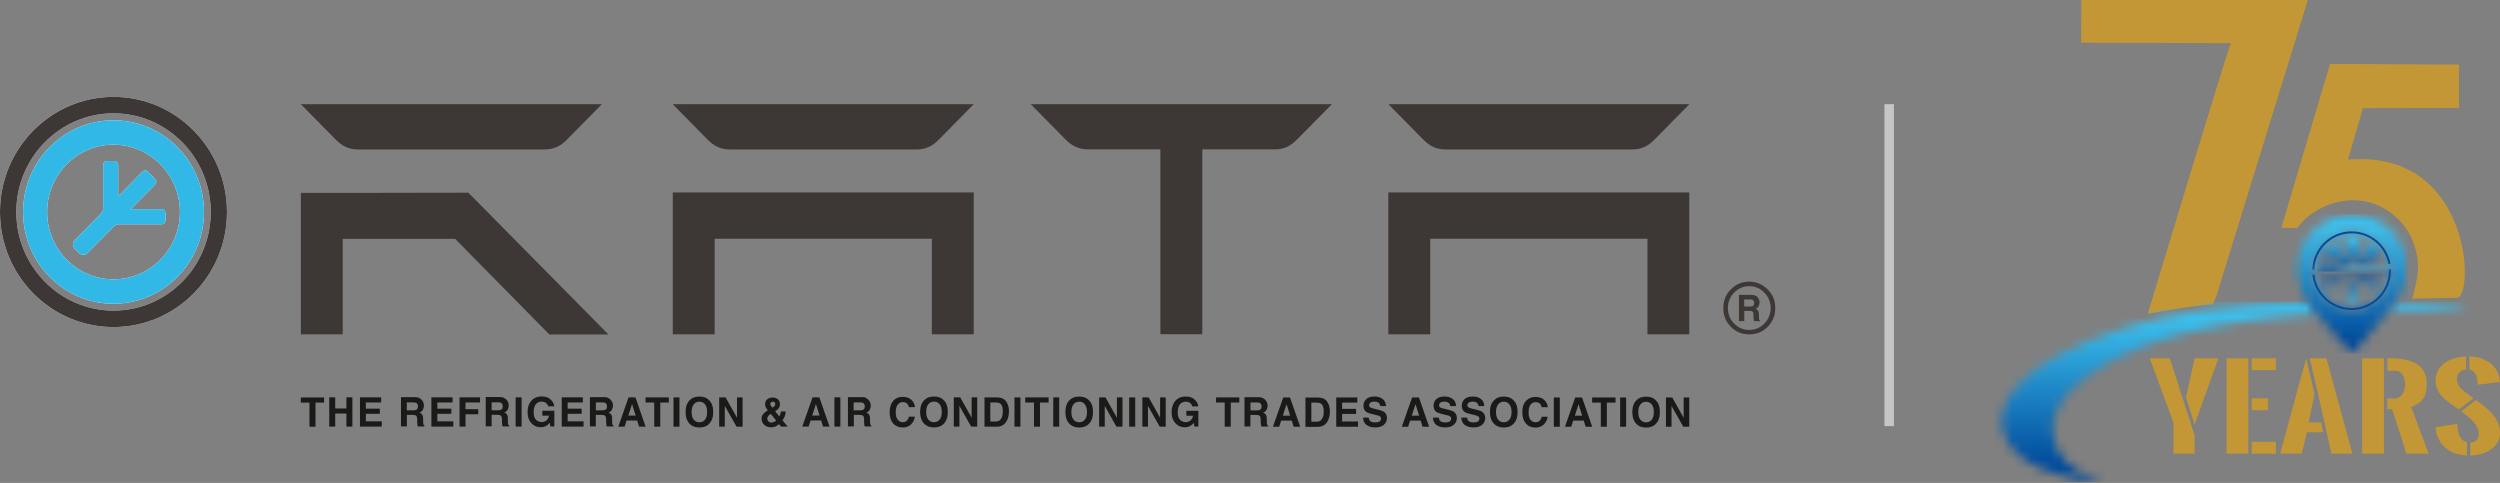 <svg width="264" height="51" viewBox="0 0 264 51" fill="none" xmlns="http://www.w3.org/2000/svg">
<rect x="0" y="0" width="264" height="51" fill="#808080" stroke="none"/>
<path d="M200 11H199V45H200V11Z" fill="#C5C6C6"/>
<path d="M219.765 4.512L235.572 4.558C234.952 6.169 227.167 31.924 226.806 33.127C228.633 32.786 232.123 32.223 233.677 32.135C233.698 32.115 234.033 31.263 234.09 31.129L243.707 0H219.79L219.77 4.512H219.765Z" fill="#C39735"/>
<path d="M240.909 24.067L242.577 24.082C244.141 21.857 248.214 19.942 251.869 22.074C253.092 22.786 254.311 24.051 254.873 25.662C255.684 27.974 255.317 29.363 254.729 31.531C255.57 31.506 256.417 31.495 257.258 31.49L259.514 31.438C261.311 31.046 260.908 15.745 247.945 16.855L249.525 11.424L259.674 11.403V6.819L246.051 6.752L240.909 24.056V24.067Z" fill="#C39735"/>
<mask id="mask0_241_4289" style="mask-type:luminance" maskUnits="userSpaceOnUse" x="211" y="31" width="50" height="20">
<path d="M252.271 32.77C255.116 32.693 257.94 32.662 260.707 32.626C259.576 32.146 256.417 31.934 252.943 31.851C252.726 32.172 252.499 32.481 252.271 32.77ZM221.886 50.906L221.148 50.529C220.869 50.42 220.668 50.343 220.415 50.229C219.068 49.62 217.813 48.737 217.183 47.24C214.612 41.082 224.88 36.781 229.805 35.434C234.456 34.164 239.474 33.493 244.59 33.132C244.265 32.739 243.955 32.326 243.681 31.888C242.871 31.908 242.195 31.929 241.699 31.95C235.783 32.177 229.826 32.874 224.514 34.582C219.429 36.214 214.23 38.537 212.093 42.032C210.297 44.969 212.233 47.581 214.07 48.732C215.846 49.842 219.3 50.859 221.886 50.916V50.906Z" fill="white"/>
</mask>
<g mask="url(#mask0_241_4289)">
<path d="M260.707 31.857H210.292V50.911H260.707V31.857Z" fill="url(#paint0_linear_241_4289)"/>
</g>
<path d="M261.445 42.243L261.713 42.429C262.028 42.656 262.323 42.889 262.601 43.121C262.88 43.358 263.123 43.606 263.329 43.869C263.536 44.133 263.701 44.416 263.82 44.726C263.944 45.031 264 45.366 264 45.733C264 46.099 263.918 46.409 263.753 46.693C263.587 46.982 263.365 47.225 263.081 47.431C262.798 47.638 262.467 47.798 262.085 47.917C261.703 48.03 261.3 48.097 260.867 48.108V46.729C261.032 46.719 261.171 46.693 261.285 46.647C261.399 46.595 261.491 46.533 261.564 46.45C261.636 46.368 261.688 46.275 261.719 46.166C261.75 46.058 261.765 45.945 261.765 45.816C261.765 45.604 261.719 45.403 261.631 45.201C261.543 45.005 261.424 44.814 261.275 44.633C261.13 44.453 260.96 44.282 260.774 44.117C260.583 43.952 260.392 43.797 260.191 43.658L259.901 43.451L261.44 42.259L261.445 42.243ZM259.643 43.25L259.122 42.868C258.879 42.703 258.642 42.532 258.415 42.352C258.182 42.176 257.976 41.98 257.795 41.768C257.615 41.557 257.47 41.324 257.356 41.066C257.248 40.808 257.196 40.514 257.196 40.194C257.196 39.817 257.274 39.476 257.429 39.172C257.584 38.867 257.806 38.609 258.084 38.387C258.368 38.17 258.709 38 259.101 37.871C259.494 37.747 259.932 37.669 260.413 37.649V39.022C260.253 39.032 260.113 39.068 259.989 39.125C259.871 39.182 259.767 39.254 259.69 39.342C259.612 39.43 259.55 39.528 259.509 39.641C259.468 39.755 259.452 39.874 259.452 39.998C259.452 40.168 259.478 40.328 259.535 40.472C259.592 40.622 259.669 40.756 259.767 40.886C259.865 41.015 259.984 41.139 260.118 41.252C260.247 41.366 260.397 41.479 260.552 41.582C260.619 41.629 260.712 41.696 260.826 41.784C260.944 41.866 261.063 41.954 261.192 42.047L259.643 43.25ZM260.505 48.097C259.953 48.077 259.478 47.973 259.076 47.803C258.673 47.627 258.337 47.406 258.069 47.132C257.8 46.858 257.589 46.543 257.449 46.197C257.305 45.852 257.217 45.49 257.186 45.119L259.489 44.757C259.499 44.969 259.519 45.181 259.55 45.392C259.581 45.604 259.633 45.8 259.71 45.981C259.783 46.161 259.886 46.316 260.015 46.44C260.144 46.569 260.309 46.652 260.511 46.693V48.097H260.505ZM260.774 37.644C261.218 37.649 261.631 37.721 262.013 37.85C262.395 37.979 262.725 38.155 263.004 38.377C263.288 38.599 263.51 38.862 263.675 39.161C263.845 39.466 263.933 39.791 263.954 40.142V40.349L261.626 40.633C261.626 40.581 261.626 40.524 261.631 40.467C261.631 40.411 261.631 40.354 261.631 40.292C261.626 40.163 261.6 40.034 261.564 39.894C261.528 39.755 261.481 39.631 261.414 39.512C261.347 39.399 261.264 39.295 261.156 39.208C261.048 39.12 260.918 39.063 260.764 39.027V37.633L260.774 37.644ZM249.443 47.906V37.835H251.74V47.906H249.443ZM252.101 42.078H252.819C253.067 42.078 253.263 42.026 253.412 41.918C253.562 41.81 253.681 41.681 253.763 41.526C253.846 41.371 253.898 41.211 253.929 41.04C253.954 40.87 253.97 40.725 253.97 40.602C253.97 40.472 253.96 40.328 253.934 40.158C253.913 39.992 253.862 39.838 253.784 39.688C253.712 39.538 253.603 39.414 253.464 39.311C253.33 39.208 253.149 39.156 252.922 39.156H252.101V37.835H252.421C253.03 37.835 253.572 37.886 254.053 37.989C254.528 38.093 254.93 38.253 255.255 38.464C255.581 38.681 255.828 38.955 255.999 39.285C256.169 39.616 256.252 40.013 256.252 40.472C256.252 40.705 256.241 40.937 256.216 41.175C256.19 41.412 256.128 41.639 256.025 41.861C255.921 42.083 255.761 42.285 255.539 42.475C255.323 42.666 255.018 42.827 254.626 42.966L256.463 47.906H254.12L252.612 43.209H252.096V42.078H252.101ZM244.415 41.608L243.79 44.602H245.111L245.308 45.645H243.62L243.057 47.901H240.785L243.532 37.829L244.409 41.603L244.415 41.608ZM243.914 37.835H245.669L248.415 47.906H246.201L244.76 41.495L243.909 37.84L243.914 37.835ZM237.781 42.057H239.49V43.327H237.781V42.057ZM237.781 37.835H240.331V39.084H237.781V37.835ZM237.781 46.657H240.331V47.906H237.781V46.657ZM235.122 47.906V37.835H237.42V47.906H235.122ZM230.843 41.959L231.751 37.835H234.265L231.751 44.819L230.843 41.959ZM231.751 47.906H229.516V44.623L227.018 37.835H229.129L231.751 45.991V47.906Z" fill="#C39735"/>
<mask id="mask1_241_4289" style="mask-type:luminance" maskUnits="userSpaceOnUse" x="242" y="22" width="13" height="16">
<path d="M248.374 24.521C250.62 24.521 252.442 26.343 252.442 28.589C252.442 30.834 250.62 32.657 248.374 32.657C246.128 32.657 244.306 30.834 244.306 28.589C244.306 26.343 246.128 24.521 248.374 24.521ZM248.395 37.344C248.555 37.225 248.632 37.086 248.782 36.926C248.89 36.807 249.04 36.627 249.153 36.482L249.902 35.604C250.434 34.995 250.893 34.412 251.404 33.813C252.282 32.781 253.454 31.423 253.965 29.792C254.269 28.826 254.243 27.907 253.996 26.916C253.758 25.972 253.34 25.362 252.875 24.743C251.931 23.478 250.134 22.631 248.395 22.631C244.833 22.626 241.844 25.961 242.783 29.833C243.274 31.857 244.796 33.364 246.02 34.773L248.395 37.344Z" fill="white"/>
</mask>
<g mask="url(#mask1_241_4289)">
<path d="M254.264 22.626H241.844V37.339H254.264V22.626Z" fill="url(#paint1_linear_241_4289)"/>
</g>
<mask id="mask2_241_4289" style="mask-type:luminance" maskUnits="userSpaceOnUse" x="244" y="24" width="8" height="5">
<path d="M248.838 26.963C249.029 27.02 249.21 27.107 249.37 27.221C250.005 26.188 250.185 25.399 250.185 25.399C251.388 26.111 251.574 26.916 251.114 27.231C250.769 27.463 250.144 27.68 249.855 27.773C249.896 27.851 249.932 27.928 249.963 28.011C249.86 28.031 249.757 28.052 249.648 28.078C249.576 27.907 249.473 27.753 249.344 27.618C249.096 27.371 248.75 27.216 248.368 27.216C247.986 27.216 247.64 27.371 247.392 27.618C247.145 27.866 246.99 28.212 246.99 28.594C246.215 28.682 245.462 28.661 244.708 28.563C244.744 27.877 245.08 27.546 245.467 27.618C245.875 27.696 246.468 27.99 246.742 28.124C246.799 27.933 246.887 27.753 247 27.593C245.968 26.958 245.178 26.777 245.178 26.777C245.89 25.574 246.695 25.388 247.005 25.848C247.238 26.194 247.454 26.818 247.547 27.107C247.718 27.014 247.903 26.947 248.105 26.916C247.826 25.739 247.392 25.047 247.392 25.047C248.745 24.702 249.447 25.14 249.344 25.683C249.266 26.09 248.972 26.684 248.833 26.958M251.465 27.84C251.749 27.711 251.904 27.613 251.904 27.613C251.925 27.696 251.946 27.778 251.961 27.856C251.796 27.846 251.631 27.835 251.465 27.84ZM248.363 27.35C248.874 27.35 249.313 27.66 249.504 28.104H249.493C249.282 27.789 248.92 27.577 248.513 27.577C247.929 27.577 247.449 28 247.351 28.553C247.299 28.558 247.248 28.568 247.191 28.573C247.165 28.573 247.139 28.579 247.114 28.584C247.114 27.902 247.671 27.35 248.358 27.35H248.363Z" fill="white"/>
</mask>
<g mask="url(#mask2_241_4289)">
<path d="M251.966 24.702H244.708V28.677H251.966V24.702Z" fill="url(#paint2_linear_241_4289)"/>
</g>
<mask id="mask3_241_4289" style="mask-type:luminance" maskUnits="userSpaceOnUse" x="245" y="28" width="7" height="5">
<path d="M247.491 29.291L247.336 29.379L247.13 30.148L246.815 30.065L246.939 29.611L246.314 29.972L246.051 30.953L245.736 30.871L245.911 30.205L245.287 30.566L245.121 30.282L245.746 29.921L245.08 29.745L245.163 29.43L246.144 29.694L246.747 29.343C246.99 29.337 247.238 29.322 247.486 29.296M249.339 28.971L249.571 29.105L250.34 28.899L250.423 29.213L249.969 29.337L250.593 29.699L251.574 29.436L251.657 29.75L250.991 29.926L251.616 30.287L251.45 30.571L250.826 30.21L251.001 30.876L250.686 30.958L250.423 29.977L249.798 29.616L249.922 30.07L249.607 30.153L249.401 29.384L248.859 29.069C249.019 29.038 249.174 29.002 249.334 28.966L249.339 28.971ZM248.203 32.264H248.534V31.542L249.019 32.027L249.251 31.795L248.534 31.077V30.354L248.864 30.685L249.096 30.452L248.534 29.89V29.136C248.425 29.157 248.317 29.177 248.203 29.193V29.885L247.641 30.447L247.873 30.68L248.203 30.349V31.072L247.486 31.79L247.718 32.022L248.203 31.537V32.259V32.264Z" fill="white"/>
</mask>
<g mask="url(#mask3_241_4289)">
<path d="M251.667 28.888H245.08V32.254H251.667V28.888Z" fill="url(#paint3_linear_241_4289)"/>
</g>
<path d="M248.337 24.433C249.483 24.433 250.526 24.898 251.275 25.651C251.873 26.25 252.292 27.03 252.436 27.902C252.364 27.892 252.292 27.882 252.214 27.871C252.064 27.071 251.677 26.354 251.125 25.796C250.413 25.084 249.427 24.64 248.337 24.64C247.248 24.64 246.262 25.084 245.55 25.796C244.853 26.493 244.419 27.443 244.393 28.501C244.321 28.491 244.254 28.475 244.182 28.465C244.213 27.365 244.672 26.374 245.395 25.646C246.148 24.893 247.186 24.428 248.332 24.428M252.483 28.434C252.483 28.486 252.483 28.532 252.483 28.584C252.483 29.73 252.018 30.773 251.264 31.521C250.511 32.275 249.473 32.739 248.327 32.739C247.181 32.739 246.138 32.275 245.39 31.521C244.724 30.855 244.285 29.967 244.192 28.981C244.264 29.007 244.337 29.028 244.409 29.048C244.517 29.952 244.925 30.762 245.539 31.371C246.252 32.084 247.238 32.528 248.327 32.528C249.416 32.528 250.402 32.084 251.115 31.371C251.827 30.659 252.271 29.673 252.271 28.584C252.271 28.537 252.271 28.486 252.271 28.439C252.343 28.439 252.41 28.434 252.483 28.434Z" fill="#004D9D"/>
<mask id="mask4_241_4289" style="mask-type:luminance" maskUnits="userSpaceOnUse" x="243" y="27" width="11" height="3">
<path d="M253.536 28.341C249.757 27.076 248.348 29.756 243.206 28.419C247.424 30.416 250.242 27.83 253.536 28.341Z" fill="white"/>
</mask>
<g mask="url(#mask4_241_4289)">
<path d="M253.536 27.081H243.206V30.416H253.536V27.081Z" fill="url(#paint4_linear_241_4289)"/>
</g>
<path d="M48.49 15.78H57.578C58.838 15.78 59.552 15.063 59.906 14.705C60.259 14.346 63.555 11.003 63.555 11.003H31.773C31.773 11.003 35.061 14.346 35.415 14.705C35.768 15.055 36.49 15.78 37.742 15.78H48.49Z" fill="#3D3736"/>
<path d="M108.849 11.003C108.849 11.003 112.144 14.346 112.498 14.705C112.851 15.055 113.573 15.772 114.833 15.772H122.538V35.294H126.963V15.772H134.668C135.928 15.772 136.643 15.055 136.996 14.705C137.349 14.346 140.645 11.003 140.645 11.003H108.856H108.849Z" fill="#3D3736"/>
<path d="M87.761 15.78H96.857C98.109 15.78 98.831 15.063 99.177 14.705C99.53 14.346 102.826 11.003 102.826 11.003H71.037C71.037 11.003 74.333 14.346 74.686 14.705C75.04 15.055 75.762 15.78 77.014 15.78H87.761Z" fill="#3D3736"/>
<path d="M71.045 20.323V25.21V35.302H75.47V25.21H98.401V35.302H102.826V25.21V20.37V20.323H71.045Z" fill="#3D3736"/>
<path d="M163.331 15.78H172.419C173.679 15.78 174.393 15.063 174.754 14.705C175.107 14.346 178.395 11.003 178.395 11.003H146.614C146.614 11.003 149.91 14.346 150.263 14.705C150.617 15.055 151.331 15.78 152.591 15.78H163.338H163.331Z" fill="#3D3736"/>
<path d="M146.606 20.323V25.21V35.302H151.031V25.21H173.97V35.302H178.388V25.21V20.37V20.323H146.606Z" fill="#3D3736"/>
<path d="M36.191 25.607V35.302H31.773V20.37H36.191L49.458 20.347L64.246 35.317H58.008L48.067 25.225H36.191V25.607Z" fill="#3D3736"/>
<path d="M185.755 33.696C185.748 33.65 185.74 33.564 185.74 33.439V33.252C185.74 33.057 185.717 32.917 185.655 32.816C185.602 32.722 185.517 32.652 185.387 32.59C185.54 32.543 185.648 32.449 185.709 32.325C185.778 32.2 185.809 32.068 185.809 31.935C185.809 31.826 185.794 31.732 185.755 31.647C185.725 31.561 185.679 31.483 185.625 31.413C185.556 31.327 185.471 31.257 185.371 31.21C185.271 31.171 185.125 31.148 184.941 31.14H183.635V33.914H184.196V32.831H184.757C184.91 32.831 185.026 32.862 185.079 32.917C185.141 32.979 185.171 33.096 185.171 33.268V33.525C185.171 33.611 185.187 33.681 185.202 33.766C185.202 33.805 185.218 33.852 185.233 33.914H185.863V33.844C185.809 33.813 185.771 33.759 185.755 33.688M186.654 30.556C186.124 30.018 185.471 29.745 184.718 29.745C183.965 29.745 183.366 29.995 182.836 30.501C182.26 31.039 181.983 31.717 181.983 32.527C181.983 33.338 182.245 33.969 182.775 34.507C183.297 35.044 183.95 35.309 184.726 35.309C185.502 35.309 186.116 35.044 186.646 34.53C187.2 33.985 187.468 33.314 187.468 32.527C187.468 31.74 187.2 31.101 186.662 30.556H186.654ZM186.316 34.164C185.878 34.616 185.348 34.842 184.726 34.842C184.104 34.842 183.566 34.616 183.128 34.164C182.675 33.72 182.467 33.166 182.467 32.527C182.467 31.888 182.682 31.366 183.113 30.914C183.558 30.454 184.096 30.221 184.726 30.221C185.356 30.221 185.886 30.454 186.324 30.914C186.769 31.374 186.984 31.912 186.984 32.527C186.984 33.143 186.762 33.704 186.324 34.164H186.316ZM185.079 32.325C185.018 32.356 184.933 32.371 184.803 32.371H184.188V31.623H184.818C184.933 31.623 185.026 31.639 185.079 31.67C185.187 31.725 185.241 31.841 185.241 32.013C185.241 32.169 185.187 32.27 185.072 32.325H185.079Z" fill="#3D3736"/>
<path d="M11.984 10.231C5.37 10.231 0 15.679 0 22.389C0 29.098 5.362 34.538 11.984 34.538C18.606 34.538 23.968 29.098 23.968 22.389C23.968 15.679 18.599 10.231 11.984 10.231ZM11.984 32.8C6.33 32.8 1.721 28.132 1.721 22.389C1.721 16.645 6.322 11.969 11.984 11.969C17.646 11.969 22.255 16.637 22.255 22.389C22.255 28.14 17.654 32.8 11.984 32.8Z" fill="white"/>
<path d="M11.985 12.702C6.722 12.702 2.436 17.05 2.436 22.389C2.436 27.727 6.715 32.075 11.985 32.075C17.254 32.075 21.541 27.727 21.541 22.389C21.541 17.05 17.254 12.702 11.985 12.702ZM11.985 29.496C8.12 29.496 4.978 26.308 4.978 22.389C4.978 18.469 8.12 15.274 11.985 15.274C15.849 15.274 18.998 18.469 18.998 22.389C18.998 26.308 15.849 29.496 11.985 29.496Z" fill="white"/>
<path d="M17.031 22.085H13.859H13.828C13.828 22.085 13.835 22.053 13.874 22.022C13.905 21.991 14.281 21.609 14.742 21.142L16.355 19.505C16.563 19.295 16.547 19.076 16.317 18.835C16.263 18.78 16.232 18.757 16.217 18.734L15.687 18.196C15.449 17.954 15.234 17.939 15.026 18.149C14.45 18.734 12.614 20.596 12.545 20.666C12.507 20.705 12.491 20.713 12.483 20.721C12.483 20.721 12.483 20.705 12.483 20.682C12.483 20.635 12.483 19.973 12.483 19.225V17.456C12.483 17.339 12.43 17.222 12.345 17.128C12.268 17.05 12.168 17.004 12.046 17.004H11.323C11.047 17.004 10.893 17.206 10.893 17.409V21.851C10.893 22.217 10.893 22.326 10.509 22.708C10.202 23.028 8.635 24.617 7.89 25.373C7.651 25.607 7.651 26.012 7.89 26.254L8.358 26.729C8.473 26.846 8.627 26.909 8.796 26.916C8.965 26.916 9.119 26.854 9.234 26.729L10.125 25.817C10.847 25.085 11.646 24.282 11.854 24.072C12.238 23.674 12.345 23.674 12.706 23.682H12.737C12.952 23.682 14.319 23.682 15.518 23.682H17.085C17.185 23.682 17.285 23.643 17.354 23.565C17.408 23.511 17.477 23.41 17.477 23.246V22.513C17.477 22.225 17.223 22.077 17.039 22.069" fill="white"/>
<path d="M11.984 10.231C5.37 10.231 0 15.679 0 22.389C0 29.098 5.362 34.538 11.984 34.538C18.606 34.538 23.968 29.098 23.968 22.389C23.968 15.679 18.599 10.231 11.984 10.231ZM11.984 32.8C6.33 32.8 1.721 28.132 1.721 22.389C1.721 16.645 6.322 11.969 11.984 11.969C17.646 11.969 22.255 16.637 22.255 22.389C22.255 28.14 17.654 32.8 11.984 32.8Z" fill="#3D3736"/>
<path d="M11.985 12.702C6.722 12.702 2.436 17.05 2.436 22.389C2.436 27.727 6.715 32.075 11.985 32.075C17.254 32.075 21.541 27.727 21.541 22.389C21.541 17.05 17.254 12.702 11.985 12.702ZM11.985 29.496C8.12 29.496 4.978 26.308 4.978 22.389C4.978 18.469 8.12 15.274 11.985 15.274C15.849 15.274 18.998 18.469 18.998 22.389C18.998 26.308 15.849 29.496 11.985 29.496Z" fill="#32B8E7"/>
<path d="M17.031 22.085H13.859H13.828C13.828 22.085 13.835 22.053 13.874 22.022C13.905 21.991 14.281 21.609 14.742 21.142L16.355 19.505C16.563 19.295 16.547 19.076 16.317 18.835C16.263 18.78 16.232 18.757 16.217 18.734L15.687 18.196C15.449 17.954 15.234 17.939 15.026 18.149C14.45 18.734 12.614 20.596 12.545 20.666C12.507 20.705 12.491 20.713 12.483 20.721C12.483 20.721 12.483 20.705 12.483 20.682C12.483 20.635 12.483 19.973 12.483 19.225V17.456C12.483 17.339 12.43 17.222 12.345 17.128C12.268 17.05 12.168 17.004 12.046 17.004H11.323C11.047 17.004 10.893 17.206 10.893 17.409V21.851C10.893 22.217 10.893 22.326 10.509 22.708C10.202 23.028 8.635 24.617 7.89 25.373C7.651 25.607 7.651 26.012 7.89 26.254L8.358 26.729C8.473 26.846 8.627 26.909 8.796 26.916C8.965 26.916 9.119 26.854 9.234 26.729L10.125 25.817C10.847 25.085 11.646 24.282 11.854 24.072C12.238 23.674 12.345 23.674 12.706 23.682H12.737C12.952 23.682 14.319 23.682 15.518 23.682H17.085C17.185 23.682 17.285 23.643 17.354 23.565C17.408 23.511 17.477 23.41 17.477 23.246V22.513C17.477 22.225 17.223 22.077 17.039 22.069" fill="#32B8E7"/>
<path d="M34.769 45.051V41.957H35.399V43.134H36.582V41.957H37.212V45.051H36.582V43.671H35.399V45.051H34.769ZM40.247 42.502H38.633V43.157H40.108V43.695H38.633V44.49H40.316V45.051H38.011V41.957H40.247V42.502ZM44.272 42.043C44.387 42.089 44.48 42.16 44.556 42.253C44.618 42.331 44.672 42.425 44.71 42.51C44.748 42.604 44.764 42.713 44.764 42.837C44.764 42.986 44.725 43.126 44.656 43.266C44.587 43.406 44.464 43.508 44.295 43.562C44.434 43.617 44.533 43.703 44.595 43.804C44.656 43.905 44.687 44.069 44.687 44.287V44.49C44.687 44.63 44.687 44.716 44.702 44.778C44.718 44.856 44.756 44.91 44.818 44.949V45.035H44.119C44.103 44.965 44.088 44.91 44.08 44.864C44.065 44.778 44.057 44.692 44.057 44.599V44.31C44.057 44.108 44.019 43.983 43.95 43.913C43.888 43.843 43.765 43.812 43.589 43.812H42.966V45.027H42.344V41.934H43.796C44.011 41.934 44.165 41.965 44.272 42.019V42.043ZM42.959 42.502V43.328H43.642C43.781 43.328 43.88 43.313 43.95 43.282C44.072 43.219 44.134 43.102 44.134 42.923C44.134 42.744 44.08 42.611 43.957 42.549C43.888 42.51 43.796 42.495 43.665 42.495H42.966L42.959 42.502ZM47.791 42.502H46.185V43.157H47.66V43.695H46.185V44.49H47.867V45.051H45.555V41.957H47.791V42.502ZM48.528 41.957H50.694V42.502H49.158V43.212H50.502V43.749H49.158V45.051H48.528V41.965V41.957ZM53.23 42.035C53.345 42.081 53.437 42.152 53.514 42.245C53.575 42.323 53.629 42.417 53.667 42.502C53.706 42.596 53.721 42.705 53.721 42.83C53.721 42.978 53.691 43.118 53.614 43.258C53.545 43.399 53.422 43.5 53.253 43.554C53.391 43.609 53.491 43.695 53.552 43.796C53.614 43.897 53.637 44.061 53.637 44.279V44.482C53.637 44.622 53.637 44.708 53.652 44.77C53.667 44.848 53.706 44.903 53.767 44.942V45.027H53.068C53.045 44.957 53.03 44.903 53.03 44.856C53.014 44.77 53.007 44.684 53.007 44.591V44.303C53.007 44.1 52.961 43.975 52.899 43.905C52.838 43.835 52.715 43.804 52.538 43.804H51.916V45.02H51.294V41.926H52.753C52.961 41.926 53.122 41.957 53.23 42.011V42.035ZM51.916 42.495V43.321H52.6C52.73 43.321 52.838 43.305 52.907 43.274C53.03 43.212 53.084 43.095 53.084 42.915C53.084 42.736 53.03 42.604 52.915 42.541C52.846 42.502 52.753 42.487 52.623 42.487H51.916V42.495ZM55.081 45.051H54.451V41.957H55.081V45.051ZM57.893 42.923C57.839 42.713 57.724 42.565 57.539 42.479C57.439 42.432 57.316 42.409 57.194 42.409C56.948 42.409 56.748 42.502 56.587 42.682C56.433 42.876 56.356 43.149 56.356 43.531C56.356 43.913 56.441 44.178 56.61 44.334C56.779 44.49 56.971 44.568 57.194 44.568C57.416 44.568 57.578 44.505 57.716 44.38C57.854 44.256 57.939 44.092 57.969 43.897H57.27V43.375H58.538V45.035H58.115L58.054 44.645C57.931 44.794 57.824 44.895 57.724 44.949C57.555 45.051 57.347 45.113 57.101 45.113C56.702 45.113 56.372 44.973 56.11 44.684C55.842 44.396 55.711 44.014 55.711 43.516C55.711 43.017 55.842 42.611 56.118 42.315C56.387 42.011 56.748 41.863 57.194 41.863C57.578 41.863 57.893 41.957 58.123 42.167C58.354 42.37 58.492 42.611 58.53 42.908H57.908L57.893 42.923ZM61.549 42.502H59.944V43.157H61.426V43.695H59.944V44.49H61.626V45.051H59.322V41.957H61.549V42.502ZM64.238 42.043C64.353 42.089 64.446 42.16 64.522 42.253C64.584 42.331 64.638 42.425 64.676 42.51C64.715 42.604 64.73 42.713 64.73 42.837C64.73 42.986 64.691 43.126 64.622 43.266C64.553 43.406 64.43 43.508 64.261 43.562C64.4 43.617 64.499 43.703 64.561 43.804C64.622 43.905 64.645 44.069 64.645 44.287V44.49C64.645 44.63 64.645 44.716 64.661 44.778C64.676 44.856 64.722 44.91 64.784 44.949V45.035H64.077C64.061 44.965 64.046 44.91 64.031 44.864C64.015 44.778 64.008 44.692 64.008 44.599V44.31C64.008 44.108 63.969 43.983 63.9 43.913C63.839 43.843 63.716 43.812 63.539 43.812H62.917V45.027H62.295V41.934H63.754C63.962 41.934 64.123 41.965 64.231 42.019L64.238 42.043ZM62.925 42.502V43.328H63.608C63.746 43.328 63.846 43.313 63.916 43.282C64.038 43.219 64.1 43.102 64.1 42.923C64.1 42.744 64.038 42.611 63.923 42.549C63.862 42.51 63.762 42.495 63.631 42.495H62.932L62.925 42.502ZM66.382 41.965H67.104L68.179 45.059H67.488L67.288 44.412H66.166L65.959 45.059H65.291L66.374 41.965H66.382ZM66.343 43.889H67.127L66.743 42.674L66.351 43.889H66.343ZM70.63 41.965V42.51H69.723V45.059H69.086V42.51H68.171V41.965H70.637H70.63ZM71.751 45.059H71.121V41.965H71.751V45.059ZM74.855 44.786C74.624 45.02 74.294 45.144 73.856 45.144C73.418 45.144 73.088 45.012 72.858 44.786C72.55 44.49 72.397 44.061 72.397 43.508C72.397 42.954 72.55 42.518 72.858 42.237C73.088 41.996 73.418 41.879 73.856 41.879C74.294 41.879 74.624 41.996 74.855 42.237C75.162 42.518 75.316 42.939 75.316 43.508C75.316 44.077 75.162 44.482 74.855 44.786ZM74.455 44.31C74.609 44.123 74.671 43.858 74.671 43.508C74.671 43.157 74.601 42.892 74.455 42.705C74.309 42.51 74.11 42.417 73.856 42.417C73.603 42.417 73.403 42.51 73.257 42.705C73.111 42.892 73.034 43.157 73.034 43.508C73.034 43.858 73.103 44.123 73.257 44.31C73.411 44.497 73.61 44.591 73.856 44.591C74.102 44.591 74.309 44.497 74.455 44.31ZM75.954 41.965H76.622L77.828 44.115V41.965H78.419V45.059H77.782L76.537 42.861V45.059H75.946V41.965H75.954ZM80.57 43.757C80.663 43.625 80.809 43.492 81.016 43.367L81.078 43.328C80.993 43.227 80.916 43.118 80.87 43.017C80.824 42.915 80.793 42.806 80.793 42.689C80.793 42.471 80.87 42.292 81.016 42.167C81.17 42.035 81.362 41.98 81.6 41.98C81.815 41.98 81.999 42.035 82.145 42.167C82.291 42.292 82.36 42.463 82.36 42.666C82.36 42.853 82.314 42.993 82.23 43.11C82.145 43.227 82.022 43.336 81.853 43.43L82.291 43.96C82.345 43.889 82.383 43.804 82.406 43.726C82.437 43.64 82.453 43.554 82.453 43.453H82.975C82.96 43.64 82.921 43.835 82.844 44.022C82.798 44.131 82.721 44.256 82.629 44.38L83.182 45.051H82.476L82.26 44.786C82.153 44.879 82.061 44.949 81.969 44.996C81.815 45.082 81.631 45.121 81.415 45.121C81.108 45.121 80.862 45.027 80.686 44.848C80.509 44.661 80.424 44.458 80.424 44.232C80.424 44.045 80.471 43.889 80.563 43.757H80.57ZM81.147 44.497C81.231 44.583 81.339 44.622 81.469 44.622C81.569 44.622 81.661 44.599 81.746 44.552C81.838 44.505 81.907 44.458 81.961 44.404L81.392 43.703C81.246 43.804 81.147 43.889 81.1 43.96C81.054 44.038 81.024 44.123 81.024 44.217C81.024 44.31 81.062 44.404 81.147 44.497ZM81.408 42.845C81.408 42.845 81.485 42.954 81.577 43.056C81.661 42.993 81.723 42.947 81.761 42.908C81.83 42.83 81.869 42.752 81.869 42.666C81.869 42.604 81.846 42.549 81.807 42.495C81.761 42.448 81.7 42.417 81.608 42.417C81.554 42.417 81.5 42.432 81.454 42.463C81.385 42.51 81.346 42.572 81.346 42.666C81.346 42.728 81.362 42.783 81.408 42.845ZM85.81 41.957H86.524L87.6 45.051H86.916L86.716 44.404H85.595L85.387 45.051H84.719L85.81 41.957ZM85.771 43.882H86.547L86.163 42.666L85.771 43.882ZM88.744 45.051H88.114V41.957H88.744V45.051ZM91.456 42.043C91.564 42.089 91.663 42.16 91.74 42.253C91.802 42.331 91.856 42.425 91.894 42.51C91.932 42.604 91.955 42.713 91.955 42.837C91.955 42.986 91.917 43.126 91.848 43.266C91.779 43.406 91.656 43.508 91.487 43.562C91.625 43.617 91.725 43.703 91.786 43.804C91.848 43.905 91.879 44.069 91.879 44.287V44.49C91.879 44.63 91.879 44.716 91.894 44.778C91.909 44.856 91.955 44.91 92.017 44.949V45.035H91.318C91.295 44.965 91.279 44.91 91.272 44.864C91.256 44.778 91.249 44.692 91.249 44.599V44.31C91.249 44.108 91.21 43.983 91.149 43.913C91.087 43.843 90.964 43.812 90.788 43.812H90.165V45.027H89.543V41.934H91.003C91.21 41.934 91.372 41.965 91.479 42.019L91.456 42.043ZM90.142 42.502V43.328H90.826C90.964 43.328 91.057 43.313 91.133 43.282C91.256 43.219 91.318 43.102 91.318 42.923C91.318 42.744 91.256 42.611 91.141 42.549C91.08 42.51 90.98 42.495 90.849 42.495H90.142V42.502ZM94.36 42.284C94.606 42.027 94.913 41.91 95.297 41.91C95.804 41.91 96.173 42.081 96.411 42.417C96.542 42.611 96.611 42.798 96.618 42.993H95.981C95.942 42.845 95.889 42.736 95.827 42.658C95.712 42.518 95.543 42.463 95.328 42.463C95.113 42.463 94.928 42.557 94.79 42.744C94.659 42.923 94.59 43.196 94.59 43.547C94.59 43.897 94.659 44.154 94.805 44.318C94.936 44.497 95.113 44.583 95.328 44.583C95.543 44.583 95.712 44.505 95.827 44.357C95.889 44.279 95.942 44.162 95.981 43.999H96.611C96.557 44.334 96.419 44.606 96.196 44.825C95.973 45.035 95.689 45.144 95.336 45.144C94.905 45.144 94.567 44.996 94.314 44.716C94.068 44.427 93.945 44.038 93.945 43.539C93.945 42.993 94.091 42.58 94.368 42.292L94.36 42.284ZM99.63 44.778C99.399 45.012 99.069 45.136 98.631 45.136C98.193 45.136 97.863 45.004 97.632 44.778C97.325 44.482 97.164 44.053 97.164 43.5C97.164 42.947 97.318 42.51 97.632 42.23C97.863 41.988 98.193 41.871 98.631 41.871C99.069 41.871 99.399 41.988 99.63 42.23C99.937 42.51 100.091 42.931 100.091 43.5C100.091 44.069 99.937 44.474 99.63 44.778ZM99.23 44.303C99.376 44.115 99.453 43.851 99.453 43.5C99.453 43.149 99.376 42.884 99.23 42.697C99.085 42.502 98.885 42.409 98.631 42.409C98.378 42.409 98.178 42.502 98.024 42.697C97.878 42.884 97.802 43.149 97.802 43.5C97.802 43.851 97.878 44.115 98.024 44.303C98.178 44.49 98.378 44.583 98.631 44.583C98.885 44.583 99.085 44.49 99.23 44.303ZM100.736 41.957H101.397L102.603 44.108V41.957H103.194V45.051H102.557L101.312 42.853V45.051H100.721V41.957H100.736ZM105.745 42.027C105.96 42.097 106.129 42.23 106.267 42.417C106.367 42.572 106.444 42.736 106.49 42.923C106.528 43.102 106.544 43.266 106.544 43.43C106.544 43.835 106.459 44.186 106.298 44.474C106.075 44.856 105.737 45.059 105.276 45.059H103.963V41.965H105.276C105.461 41.965 105.622 41.996 105.745 42.035V42.027ZM104.577 42.502V44.513H105.169C105.468 44.513 105.676 44.357 105.799 44.061C105.86 43.897 105.899 43.703 105.899 43.477C105.899 43.157 105.852 42.923 105.753 42.752C105.653 42.588 105.461 42.502 105.169 42.502H104.577ZM107.758 45.059H107.128V41.965H107.758V45.059ZM110.731 41.965V42.51H109.824V45.059H109.187V42.51H108.265V41.965H110.731ZM111.852 45.059H111.222V41.965H111.852V45.059ZM114.964 44.786C114.733 45.02 114.403 45.144 113.965 45.144C113.527 45.144 113.197 45.012 112.966 44.786C112.659 44.49 112.505 44.061 112.505 43.508C112.505 42.954 112.659 42.518 112.966 42.237C113.197 41.996 113.527 41.879 113.965 41.879C114.403 41.879 114.733 41.996 114.964 42.237C115.271 42.518 115.424 42.939 115.424 43.508C115.424 44.077 115.271 44.482 114.964 44.786ZM114.564 44.31C114.718 44.123 114.787 43.858 114.787 43.508C114.787 43.157 114.71 42.892 114.564 42.705C114.418 42.51 114.218 42.417 113.965 42.417C113.711 42.417 113.512 42.51 113.358 42.705C113.212 42.892 113.135 43.157 113.135 43.508C113.135 43.858 113.212 44.123 113.358 44.31C113.512 44.497 113.711 44.591 113.965 44.591C114.218 44.591 114.418 44.497 114.564 44.31ZM116.07 41.965H116.738L117.944 44.115V41.965H118.536V45.059H117.898L116.661 42.861V45.059H116.07V41.965ZM119.88 45.059H119.242V41.965H119.88V45.059ZM120.633 41.965H121.301L122.507 44.115V41.965H123.099V45.059H122.469L121.224 42.861V45.059H120.633V41.965ZM125.911 42.931C125.865 42.721 125.742 42.572 125.557 42.487C125.457 42.44 125.342 42.417 125.212 42.417C124.966 42.417 124.766 42.51 124.605 42.689C124.451 42.884 124.366 43.157 124.366 43.539C124.366 43.921 124.451 44.186 124.62 44.342C124.797 44.497 124.989 44.575 125.204 44.575C125.419 44.575 125.596 44.513 125.726 44.388C125.864 44.264 125.949 44.1 125.98 43.905H125.281V43.383H126.548V45.043H126.126L126.057 44.653C125.934 44.801 125.826 44.903 125.726 44.957C125.557 45.059 125.35 45.121 125.112 45.121C124.712 45.121 124.382 44.981 124.121 44.692C123.852 44.404 123.721 44.022 123.721 43.523C123.721 43.025 123.859 42.619 124.128 42.323C124.397 42.019 124.758 41.871 125.204 41.871C125.588 41.871 125.903 41.965 126.133 42.175C126.372 42.378 126.502 42.619 126.541 42.915H125.911V42.931ZM130.873 41.965V42.51H129.967V45.059H129.329V42.51H128.415V41.965H130.881H130.873ZM133.362 42.05C133.478 42.097 133.57 42.167 133.647 42.261C133.716 42.339 133.762 42.432 133.8 42.518C133.839 42.611 133.862 42.721 133.862 42.845C133.862 42.993 133.823 43.134 133.746 43.274C133.677 43.414 133.554 43.516 133.385 43.57C133.524 43.625 133.631 43.71 133.685 43.812C133.746 43.913 133.777 44.077 133.777 44.295V44.497C133.777 44.638 133.777 44.723 133.792 44.786C133.808 44.864 133.846 44.918 133.908 44.957V45.043H133.201C133.186 44.973 133.17 44.918 133.163 44.871C133.147 44.786 133.132 44.7 133.132 44.606V44.318C133.124 44.115 133.093 43.991 133.024 43.921C132.963 43.851 132.84 43.819 132.663 43.819H132.041V45.035H131.419V41.941H132.878C133.086 41.941 133.239 41.972 133.355 42.027L133.362 42.05ZM132.049 42.51V43.336H132.732C132.871 43.336 132.971 43.321 133.04 43.289C133.163 43.227 133.224 43.11 133.224 42.931C133.224 42.752 133.163 42.619 133.047 42.557C132.986 42.518 132.886 42.502 132.755 42.502H132.049V42.51ZM135.506 41.972H136.22L137.303 45.066H136.612L136.412 44.419H135.291L135.083 45.066H134.422L135.513 41.972H135.506ZM135.467 43.897H136.243L135.859 42.682L135.467 43.897ZM139.646 42.043C139.861 42.113 140.03 42.245 140.161 42.432C140.269 42.588 140.338 42.752 140.376 42.939C140.415 43.118 140.438 43.282 140.438 43.445C140.438 43.851 140.353 44.201 140.192 44.49C139.969 44.871 139.631 45.074 139.17 45.074H137.856V41.98H139.17C139.362 41.98 139.516 42.011 139.646 42.05V42.043ZM138.479 42.518V44.529H139.062C139.362 44.529 139.569 44.373 139.685 44.077C139.754 43.913 139.785 43.718 139.785 43.492C139.785 43.173 139.739 42.939 139.639 42.767C139.539 42.604 139.347 42.518 139.062 42.518H138.479ZM143.334 42.518H141.728V43.173H143.203V43.71H141.728V44.505H143.411V45.066H141.106V41.972H143.334V42.518ZM144.532 44.1C144.555 44.248 144.594 44.357 144.647 44.419C144.755 44.544 144.932 44.606 145.193 44.606C145.346 44.606 145.469 44.591 145.569 44.56C145.754 44.497 145.838 44.373 145.838 44.201C145.838 44.1 145.792 44.022 145.708 43.96C145.615 43.905 145.477 43.858 145.285 43.819L144.955 43.742C144.632 43.671 144.409 43.586 144.286 43.508C144.087 43.367 143.979 43.141 143.979 42.837C143.979 42.565 144.079 42.331 144.279 42.144C144.478 41.957 144.778 41.871 145.162 41.871C145.485 41.871 145.769 41.957 145.999 42.128C146.222 42.3 146.345 42.557 146.361 42.884H145.754C145.738 42.697 145.661 42.565 145.508 42.487C145.408 42.432 145.285 42.409 145.131 42.409C144.962 42.409 144.832 42.44 144.732 42.51C144.632 42.58 144.578 42.674 144.578 42.798C144.578 42.908 144.632 42.993 144.732 43.04C144.793 43.079 144.932 43.118 145.131 43.165L145.669 43.297C145.9 43.352 146.076 43.43 146.192 43.523C146.376 43.671 146.46 43.882 146.46 44.154C146.46 44.427 146.353 44.669 146.138 44.856C145.923 45.043 145.623 45.136 145.231 45.136C144.839 45.136 144.517 45.043 144.286 44.864C144.056 44.677 143.941 44.419 143.941 44.1H144.548H144.532ZM149.118 41.972H149.841L150.916 45.066H150.225L150.025 44.419H148.903L148.696 45.066H148.028L149.118 41.972ZM149.08 43.897H149.864L149.479 42.682L149.08 43.897ZM151.938 44.1C151.953 44.248 151.999 44.357 152.053 44.419C152.161 44.544 152.337 44.606 152.598 44.606C152.752 44.606 152.875 44.591 152.975 44.56C153.159 44.497 153.244 44.373 153.244 44.201C153.244 44.1 153.198 44.022 153.113 43.96C153.021 43.905 152.883 43.858 152.691 43.819L152.36 43.742C152.038 43.671 151.815 43.586 151.692 43.508C151.485 43.367 151.385 43.141 151.385 42.837C151.385 42.565 151.485 42.331 151.684 42.144C151.884 41.957 152.184 41.871 152.568 41.871C152.898 41.871 153.175 41.957 153.397 42.128C153.628 42.3 153.751 42.557 153.758 42.884H153.144C153.136 42.697 153.052 42.565 152.898 42.487C152.798 42.432 152.668 42.409 152.522 42.409C152.353 42.409 152.222 42.44 152.114 42.51C152.015 42.58 151.969 42.674 151.969 42.798C151.969 42.908 152.015 42.993 152.114 43.04C152.176 43.079 152.314 43.118 152.522 43.165L153.052 43.297C153.282 43.352 153.459 43.43 153.574 43.523C153.758 43.671 153.843 43.882 153.843 44.154C153.843 44.427 153.735 44.669 153.52 44.856C153.305 45.043 152.998 45.136 152.614 45.136C152.23 45.136 151.899 45.043 151.669 44.864C151.438 44.677 151.323 44.419 151.323 44.1H151.93H151.938ZM154.926 44.1C154.942 44.248 154.98 44.357 155.041 44.419C155.149 44.544 155.326 44.606 155.587 44.606C155.74 44.606 155.863 44.591 155.956 44.56C156.14 44.497 156.224 44.373 156.224 44.201C156.224 44.1 156.178 44.022 156.094 43.96C156.002 43.905 155.863 43.858 155.671 43.819L155.341 43.742C155.011 43.671 154.796 43.586 154.673 43.508C154.465 43.367 154.365 43.141 154.365 42.837C154.365 42.565 154.465 42.331 154.665 42.144C154.865 41.957 155.157 41.871 155.548 41.871C155.879 41.871 156.155 41.957 156.378 42.128C156.609 42.3 156.731 42.557 156.739 42.884H156.132C156.117 42.697 156.032 42.565 155.886 42.487C155.787 42.432 155.664 42.409 155.51 42.409C155.349 42.409 155.21 42.44 155.103 42.51C155.011 42.58 154.957 42.674 154.957 42.798C154.957 42.908 155.011 42.993 155.103 43.04C155.172 43.079 155.303 43.118 155.51 43.165L156.04 43.297C156.271 43.352 156.447 43.43 156.562 43.523C156.739 43.671 156.839 43.882 156.839 44.154C156.839 44.427 156.731 44.669 156.516 44.856C156.301 45.043 156.002 45.136 155.61 45.136C155.218 45.136 154.888 45.043 154.665 44.864C154.434 44.677 154.319 44.419 154.319 44.1H154.934H154.926ZM159.797 44.786C159.566 45.02 159.236 45.144 158.798 45.144C158.36 45.144 158.037 45.012 157.807 44.786C157.492 44.49 157.338 44.061 157.338 43.508C157.338 42.954 157.492 42.518 157.807 42.237C158.037 41.996 158.368 41.879 158.798 41.879C159.228 41.879 159.566 41.996 159.797 42.237C160.104 42.518 160.258 42.939 160.258 43.508C160.258 44.077 160.104 44.482 159.797 44.786ZM159.397 44.31C159.543 44.123 159.62 43.858 159.62 43.508C159.62 43.157 159.543 42.892 159.397 42.705C159.251 42.51 159.044 42.417 158.798 42.417C158.552 42.417 158.352 42.51 158.199 42.705C158.053 42.892 157.976 43.157 157.976 43.508C157.976 43.858 158.053 44.123 158.199 44.31C158.352 44.497 158.552 44.591 158.798 44.591C159.044 44.591 159.251 44.497 159.397 44.31ZM161.195 42.292C161.441 42.035 161.756 41.918 162.132 41.918C162.631 41.918 163.008 42.089 163.238 42.424C163.369 42.619 163.438 42.806 163.446 43.001H162.808C162.77 42.853 162.708 42.744 162.654 42.666C162.539 42.526 162.362 42.471 162.147 42.471C161.917 42.471 161.74 42.565 161.617 42.752C161.479 42.931 161.418 43.204 161.418 43.554C161.418 43.905 161.487 44.162 161.617 44.326C161.763 44.505 161.932 44.591 162.147 44.591C162.362 44.591 162.539 44.513 162.647 44.365C162.708 44.287 162.762 44.17 162.808 44.006H163.438C163.384 44.342 163.246 44.614 163.015 44.833C162.793 45.043 162.508 45.152 162.155 45.152C161.717 45.152 161.379 45.004 161.133 44.723C160.887 44.435 160.757 44.045 160.757 43.547C160.757 43.001 160.895 42.588 161.179 42.3L161.195 42.292ZM164.713 45.066H164.083V41.972H164.713V45.066ZM166.342 41.972H167.064L168.139 45.066H167.448L167.248 44.419H166.127L165.919 45.066H165.259L166.342 41.972ZM166.303 43.897H167.079L166.695 42.682L166.303 43.897ZM170.598 41.972V42.518H169.684V45.066H169.046V42.518H168.132V41.972H170.598ZM171.719 45.066H171.089V41.972H171.719V45.066ZM174.823 44.794C174.592 45.027 174.262 45.152 173.824 45.152C173.386 45.152 173.056 45.02 172.833 44.794C172.526 44.497 172.372 44.069 172.372 43.516C172.372 42.962 172.526 42.526 172.833 42.245C173.064 42.004 173.394 41.887 173.824 41.887C174.254 41.887 174.6 42.004 174.823 42.245C175.13 42.526 175.284 42.947 175.284 43.516C175.284 44.084 175.13 44.49 174.823 44.794ZM174.423 44.318C174.577 44.131 174.646 43.866 174.646 43.516C174.646 43.165 174.577 42.9 174.423 42.713C174.278 42.518 174.078 42.424 173.824 42.424C173.571 42.424 173.371 42.518 173.225 42.713C173.071 42.9 173.002 43.165 173.002 43.516C173.002 43.866 173.071 44.131 173.225 44.318C173.371 44.505 173.571 44.599 173.824 44.599C174.078 44.599 174.285 44.505 174.423 44.318ZM175.929 41.972H176.59L177.796 44.123V41.972H178.387V45.066H177.758L176.513 42.869V45.066H175.922V41.972H175.929ZM34.224 41.972V42.518H33.317V45.066H32.68V42.518H31.766V41.972H34.224Z" fill="#1A1A18"/>
<defs>
<linearGradient id="paint0_linear_241_4289" x1="235.5" y1="49.063" x2="235.5" y2="33.751" gradientUnits="userSpaceOnUse">
<stop stop-color="#004B9C"/>
<stop offset="1" stop-color="#3ABFEE"/>
</linearGradient>
<linearGradient id="paint1_linear_241_4289" x1="248.054" y1="35.919" x2="248.054" y2="24.098" gradientUnits="userSpaceOnUse">
<stop stop-color="#004B9C"/>
<stop offset="1" stop-color="#3ABFEE"/>
</linearGradient>
<linearGradient id="paint2_linear_241_4289" x1="248.337" y1="28.29" x2="248.337" y2="25.295" gradientUnits="userSpaceOnUse">
<stop stop-color="#004B9C"/>
<stop offset="1" stop-color="#3ABFEE"/>
</linearGradient>
<linearGradient id="paint3_linear_241_4289" x1="248.374" y1="29.043" x2="248.374" y2="32.254" gradientUnits="userSpaceOnUse">
<stop stop-color="#004B9C"/>
<stop offset="1" stop-color="#3ABFEE"/>
</linearGradient>
<linearGradient id="paint4_linear_241_4289" x1="248.374" y1="29.074" x2="248.374" y2="28.114" gradientUnits="userSpaceOnUse">
<stop stop-color="#004B9C"/>
<stop offset="1" stop-color="#3ABFEE"/>
</linearGradient>
</defs>
</svg>
